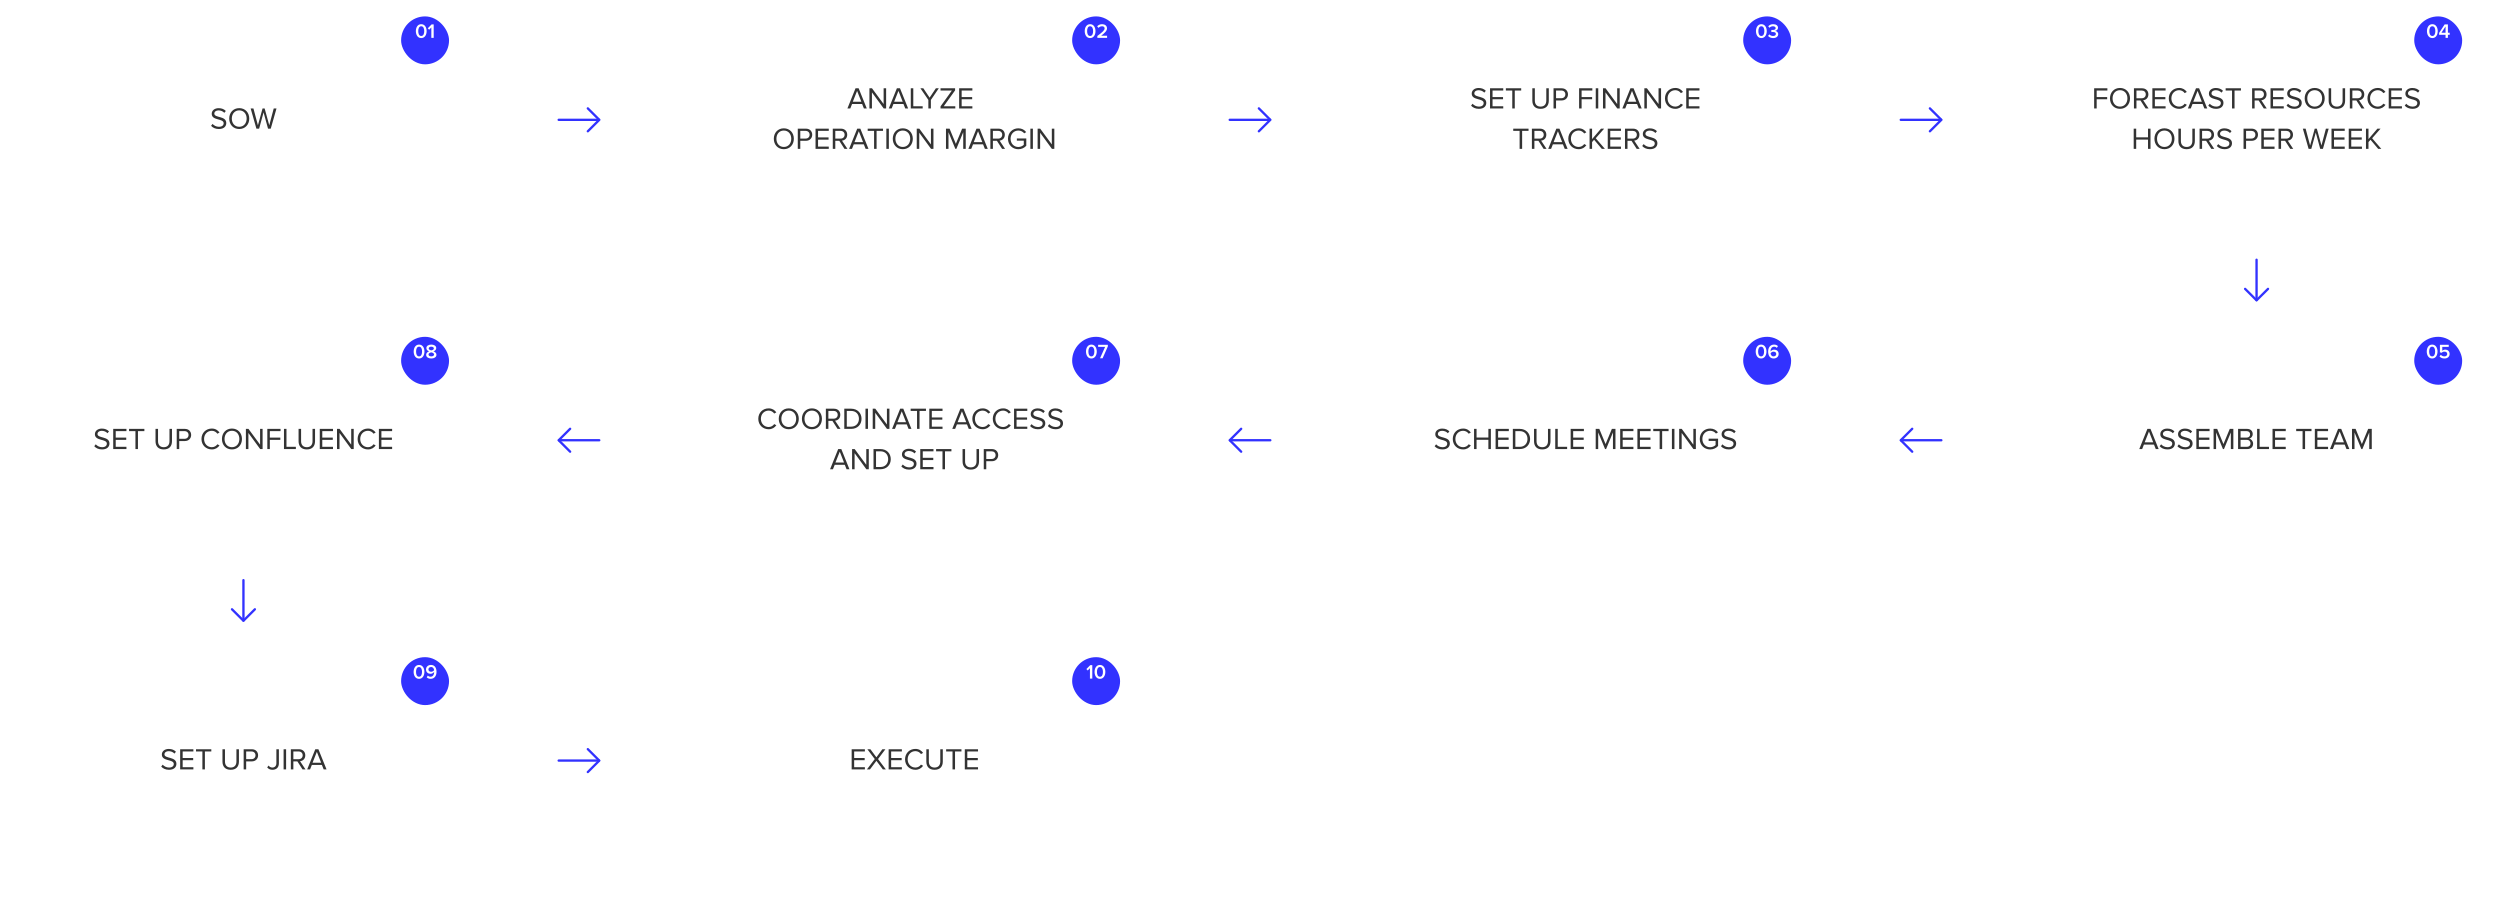 <svg width="1982" height="718" viewBox="0 0 1982 718" fill="none" xmlns="http://www.w3.org/2000/svg">
<g filter="url(#filter0_d_1195_11746)">
<rect x="30" y="25" width="326" height="140" rx="20" fill="white"/>
</g>
<path d="M173.49 102.288C177.81 102.288 179.394 99.912 179.394 97.584C179.394 91.608 169.914 93.672 169.914 90.072C169.914 88.56 171.282 87.528 173.202 87.528C174.954 87.528 176.634 88.128 177.834 89.448L179.034 87.984C177.69 86.568 175.794 85.752 173.346 85.752C170.202 85.752 167.85 87.552 167.85 90.192C167.85 95.904 177.33 93.624 177.33 97.752C177.33 98.976 176.418 100.512 173.562 100.512C171.306 100.512 169.578 99.408 168.522 98.232L167.346 99.744C168.666 101.232 170.706 102.288 173.49 102.288ZM189.664 102.288C194.392 102.288 197.608 98.736 197.608 94.008C197.608 89.28 194.392 85.728 189.664 85.728C184.912 85.728 181.72 89.28 181.72 94.008C181.72 98.736 184.912 102.288 189.664 102.288ZM189.664 100.512C186.064 100.512 183.784 97.728 183.784 94.008C183.784 90.264 186.064 87.504 189.664 87.504C193.24 87.504 195.544 90.264 195.544 94.008C195.544 97.728 193.24 100.512 189.664 100.512ZM214.651 102L219.211 85.992H217.003L213.475 99.336L209.803 85.992H208.147L204.475 99.336L200.923 85.992H198.715L203.275 102H205.435L208.963 89.088L212.491 102H214.651Z" fill="#333333"/>
<g filter="url(#filter1_d_1195_11746)">
<rect x="318" y="6" width="38" height="38" rx="19" fill="#3232FF"/>
</g>
<path d="M333.959 30.192C336.951 30.192 338.231 27.36 338.231 24.672C338.231 21.984 336.951 19.168 333.959 19.168C330.967 19.168 329.687 21.984 329.687 24.672C329.687 27.36 330.967 30.192 333.959 30.192ZM333.959 28.528C332.215 28.528 331.591 26.704 331.591 24.672C331.591 22.64 332.215 20.832 333.959 20.832C335.703 20.832 336.327 22.64 336.327 24.672C336.327 26.704 335.703 28.528 333.959 28.528ZM343.835 30V19.328H342.203L339.131 22.432L340.219 23.568L341.963 21.76V30H343.835Z" fill="white"/>
<g filter="url(#filter2_d_1195_11746)">
<rect x="30" y="533" width="326" height="140" rx="20" fill="white"/>
</g>
<path d="M133.951 610.288C138.271 610.288 139.855 607.912 139.855 605.584C139.855 599.608 130.375 601.672 130.375 598.072C130.375 596.56 131.743 595.528 133.663 595.528C135.415 595.528 137.095 596.128 138.295 597.448L139.495 595.984C138.151 594.568 136.255 593.752 133.807 593.752C130.663 593.752 128.311 595.552 128.311 598.192C128.311 603.904 137.791 601.624 137.791 605.752C137.791 606.976 136.879 608.512 134.023 608.512C131.767 608.512 130.039 607.408 128.983 606.232L127.807 607.744C129.127 609.232 131.167 610.288 133.951 610.288ZM153.317 610V608.224H144.821V602.704H153.149V600.928H144.821V595.768H153.317V593.992H142.829V610H153.317ZM162.445 610V595.768H167.533V593.992H155.389V595.768H160.453V610H162.445ZM182.896 610.288C187.24 610.288 189.424 607.744 189.424 603.76V593.992H187.432V603.736C187.432 606.664 185.848 608.512 182.896 608.512C179.944 608.512 178.36 606.664 178.36 603.736V593.992H176.368V603.784C176.368 607.72 178.552 610.288 182.896 610.288ZM195.165 610V603.64H199.605C202.773 603.64 204.621 601.432 204.621 598.816C204.621 596.2 202.821 593.992 199.605 593.992H193.173V610H195.165ZM199.365 601.864H195.165V595.768H199.365C201.261 595.768 202.557 597.016 202.557 598.816C202.557 600.616 201.261 601.864 199.365 601.864ZM216.014 610.288C218.87 610.288 221.102 608.656 221.102 605.176V593.992H219.11V605.152C219.11 607.144 217.862 608.512 215.894 608.512C214.502 608.512 213.566 607.768 212.87 606.928L211.838 608.44C212.942 609.736 214.31 610.288 216.014 610.288ZM226.829 610V593.992H224.837V610H226.829ZM242.195 610L237.875 603.472C240.059 603.28 242.027 601.696 242.027 598.816C242.027 595.864 239.939 593.992 237.011 593.992H230.579V610H232.571V603.64H235.763L239.843 610H242.195ZM236.771 601.888H232.571V595.768H236.771C238.667 595.768 239.963 597.016 239.963 598.816C239.963 600.616 238.667 601.888 236.771 601.888ZM258.885 610L252.429 593.992H249.957L243.525 610H245.805L247.221 606.448H255.189L256.605 610H258.885ZM254.589 604.672H247.797L251.205 596.056L254.589 604.672Z" fill="#333333"/>
<g filter="url(#filter3_d_1195_11746)">
<rect x="318" y="514" width="38" height="38" rx="19" fill="#3232FF"/>
</g>
<path d="M332.194 538.192C335.186 538.192 336.466 535.36 336.466 532.672C336.466 529.984 335.186 527.168 332.194 527.168C329.202 527.168 327.922 529.984 327.922 532.672C327.922 535.36 329.202 538.192 332.194 538.192ZM332.194 536.528C330.45 536.528 329.826 534.704 329.826 532.672C329.826 530.64 330.45 528.832 332.194 528.832C333.938 528.832 334.562 530.64 334.562 532.672C334.562 534.704 333.938 536.528 332.194 536.528ZM341.365 538.176C344.453 538.176 346.069 535.744 346.069 532.672C346.069 529.696 344.805 527.152 341.669 527.152C339.285 527.152 337.733 528.768 337.733 530.736C337.733 533.008 339.397 534.192 341.317 534.192C342.565 534.192 343.685 533.408 344.181 532.688C344.181 532.8 344.181 532.896 344.181 533.008C344.181 534.752 343.301 536.512 341.365 536.512C340.357 536.512 339.733 536.16 339.173 535.584L338.309 536.992C339.029 537.712 340.053 538.176 341.365 538.176ZM341.813 532.576C340.661 532.576 339.637 531.984 339.637 530.672C339.637 529.824 340.373 528.816 341.765 528.816C343.413 528.816 344.053 530.176 344.149 531.328C343.621 532.096 342.725 532.576 341.813 532.576Z" fill="white"/>
<g filter="url(#filter4_d_1195_11746)">
<rect x="562" y="25" width="326" height="140" rx="20" fill="white"/>
</g>
<path d="M687.185 86L680.729 69.992H678.257L671.825 86H674.105L675.521 82.448H683.489L684.905 86H687.185ZM682.889 80.672H676.097L679.505 72.056L682.889 80.672ZM702.526 86V69.992H700.534V82.496L691.318 69.992H689.278V86H691.27V73.232L700.606 86H702.526ZM719.974 86L713.518 69.992H711.046L704.614 86H706.894L708.31 82.448H716.278L717.694 86H719.974ZM715.678 80.672H708.886L712.294 72.056L715.678 80.672ZM731.499 86V84.224H724.059V69.992H722.067V86H731.499ZM737.997 86V79.232L744.285 69.992H741.957L736.989 77.432L732.021 69.992H729.693L736.005 79.232V86H737.997ZM757.364 86V84.224H748.196L757.196 71.648V69.992H745.652V71.768H754.652L745.652 84.344V86H757.364ZM770.899 86V84.224H762.403V78.704H770.731V76.928H762.403V71.768H770.899V69.992H760.411V86H770.899ZM621.422 118.288C626.15 118.288 629.366 114.736 629.366 110.008C629.366 105.28 626.15 101.728 621.422 101.728C616.67 101.728 613.478 105.28 613.478 110.008C613.478 114.736 616.67 118.288 621.422 118.288ZM621.422 116.512C617.822 116.512 615.542 113.728 615.542 110.008C615.542 106.264 617.822 103.504 621.422 103.504C624.998 103.504 627.302 106.264 627.302 110.008C627.302 113.728 624.998 116.512 621.422 116.512ZM634.469 118V111.64H638.909C642.077 111.64 643.925 109.432 643.925 106.816C643.925 104.2 642.125 101.992 638.909 101.992H632.477V118H634.469ZM638.669 109.864H634.469V103.768H638.669C640.565 103.768 641.861 105.016 641.861 106.816C641.861 108.616 640.565 109.864 638.669 109.864ZM657.051 118V116.224H648.555V110.704H656.883V108.928H648.555V103.768H657.051V101.992H646.563V118H657.051ZM671.843 118L667.523 111.472C669.707 111.28 671.675 109.696 671.675 106.816C671.675 103.864 669.587 101.992 666.659 101.992H660.227V118H662.219V111.64H665.411L669.491 118H671.843ZM666.419 109.888H662.219V103.768H666.419C668.315 103.768 669.611 105.016 669.611 106.816C669.611 108.616 668.315 109.888 666.419 109.888ZM688.533 118L682.077 101.992H679.605L673.173 118H675.453L676.869 114.448H684.837L686.253 118H688.533ZM684.237 112.672H677.445L680.853 104.056L684.237 112.672ZM694.961 118V103.768H700.049V101.992H687.905V103.768H692.969V118H694.961ZM704.688 118V101.992H702.696V118H704.688ZM715.734 118.288C720.462 118.288 723.678 114.736 723.678 110.008C723.678 105.28 720.462 101.728 715.734 101.728C710.982 101.728 707.79 105.28 707.79 110.008C707.79 114.736 710.982 118.288 715.734 118.288ZM715.734 116.512C712.134 116.512 709.854 113.728 709.854 110.008C709.854 106.264 712.134 103.504 715.734 103.504C719.31 103.504 721.614 106.264 721.614 110.008C721.614 113.728 719.31 116.512 715.734 116.512ZM740.038 118V101.992H738.046V114.496L728.83 101.992H726.79V118H728.782V105.232L738.118 118H740.038ZM765.642 118V101.992H762.786L757.794 114.04L752.826 101.992H749.97V118H751.962V104.824L757.386 118H758.202L763.65 104.824V118H765.642ZM783.08 118L776.624 101.992H774.152L767.72 118H770L771.416 114.448H779.384L780.8 118H783.08ZM778.784 112.672H771.992L775.4 104.056L778.784 112.672ZM796.789 118L792.469 111.472C794.653 111.28 796.621 109.696 796.621 106.816C796.621 103.864 794.533 101.992 791.605 101.992H785.173V118H787.165V111.64H790.357L794.437 118H796.789ZM791.365 109.888H787.165V103.768H791.365C793.261 103.768 794.557 105.016 794.557 106.816C794.557 108.616 793.261 109.888 791.365 109.888ZM807.358 118.312C809.974 118.312 812.158 117.208 813.646 115.552V109.768H806.158V111.544H811.654V114.808C810.862 115.6 809.278 116.536 807.358 116.536C803.854 116.536 801.19 113.8 801.19 110.008C801.19 106.192 803.854 103.504 807.358 103.504C809.278 103.504 810.982 104.416 811.99 105.712L813.574 104.728C812.158 102.976 810.19 101.728 807.358 101.728C802.798 101.728 799.126 105.04 799.126 110.008C799.126 114.976 802.798 118.312 807.358 118.312ZM818.876 118V101.992H816.884V118H818.876ZM835.874 118V101.992H833.882V114.496L824.666 101.992H822.626V118H824.618V105.232L833.954 118H835.874Z" fill="#333333"/>
<g filter="url(#filter5_d_1195_11746)">
<rect x="850" y="6" width="38" height="38" rx="19" fill="#3232FF"/>
</g>
<path d="M864.241 30.192C867.233 30.192 868.513 27.36 868.513 24.672C868.513 21.984 867.233 19.168 864.241 19.168C861.249 19.168 859.969 21.984 859.969 24.672C859.969 27.36 861.249 30.192 864.241 30.192ZM864.241 28.528C862.497 28.528 861.873 26.704 861.873 24.672C861.873 22.64 862.497 20.832 864.241 20.832C865.985 20.832 866.609 22.64 866.609 24.672C866.609 26.704 865.985 28.528 864.241 28.528ZM877.7 30V28.352H872.964C875.828 26.192 877.636 24.432 877.636 22.464C877.636 20.336 875.828 19.168 873.764 19.168C872.276 19.168 870.772 19.744 869.828 20.88L870.916 22.112C871.588 21.344 872.548 20.832 873.796 20.832C874.772 20.832 875.732 21.344 875.732 22.464C875.732 24 874.116 25.392 869.972 28.528V30H877.7Z" fill="white"/>
<g filter="url(#filter6_d_1195_11746)">
<rect x="562" y="533" width="326" height="140" rx="20" fill="white"/>
</g>
<path d="M685.68 610V608.224H677.184V602.704H685.512V600.928H677.184V595.768H685.68V593.992H675.192V610H685.68ZM702.32 610L696.104 601.768L701.96 593.992H699.536L694.808 600.4L690.056 593.992H687.632L693.512 601.792L687.272 610H689.696L694.808 603.184L699.92 610H702.32ZM715.001 610V608.224H706.505V602.704H714.833V600.928H706.505V595.768H715.001V593.992H704.513V610H715.001ZM725.761 610.288C728.593 610.288 730.513 608.944 731.857 607.12L730.153 606.184C729.241 607.552 727.585 608.512 725.761 608.512C722.257 608.512 719.593 605.8 719.593 602.008C719.593 598.192 722.257 595.504 725.761 595.504C727.585 595.504 729.241 596.488 730.153 597.832L731.833 596.896C730.561 595.096 728.593 593.728 725.761 593.728C721.153 593.728 717.529 597.088 717.529 602.008C717.529 606.928 721.153 610.288 725.761 610.288ZM740.923 610.288C745.267 610.288 747.451 607.744 747.451 603.76V593.992H745.459V603.736C745.459 606.664 743.875 608.512 740.923 608.512C737.971 608.512 736.387 606.664 736.387 603.736V593.992H734.395V603.784C734.395 607.72 736.579 610.288 740.923 610.288ZM757.152 610V595.768H762.24V593.992H750.096V595.768H755.16V610H757.152ZM775.376 610V608.224H766.88V602.704H775.208V600.928H766.88V595.768H775.376V593.992H764.888V610H775.376Z" fill="#333333"/>
<g filter="url(#filter7_d_1195_11746)">
<rect x="850" y="514" width="38" height="38" rx="19" fill="#3232FF"/>
</g>
<path d="M865.975 538V527.328H864.343L861.271 530.432L862.359 531.568L864.103 529.76V538H865.975ZM872.037 538.192C875.029 538.192 876.309 535.36 876.309 532.672C876.309 529.984 875.029 527.168 872.037 527.168C869.045 527.168 867.765 529.984 867.765 532.672C867.765 535.36 869.045 538.192 872.037 538.192ZM872.037 536.528C870.293 536.528 869.669 534.704 869.669 532.672C869.669 530.64 870.293 528.832 872.037 528.832C873.781 528.832 874.405 530.64 874.405 532.672C874.405 534.704 873.781 536.528 872.037 536.528Z" fill="white"/>
<g filter="url(#filter8_d_1195_11746)">
<rect x="1094" y="25" width="326" height="140" rx="20" fill="white"/>
</g>
<path d="M1172.42 86.288C1176.74 86.288 1178.32 83.912 1178.32 81.584C1178.32 75.608 1168.84 77.672 1168.84 74.072C1168.84 72.56 1170.21 71.528 1172.13 71.528C1173.88 71.528 1175.56 72.128 1176.76 73.448L1177.96 71.984C1176.62 70.568 1174.72 69.752 1172.27 69.752C1169.13 69.752 1166.78 71.552 1166.78 74.192C1166.78 79.904 1176.26 77.624 1176.26 81.752C1176.26 82.976 1175.34 84.512 1172.49 84.512C1170.23 84.512 1168.5 83.408 1167.45 82.232L1166.27 83.744C1167.59 85.232 1169.63 86.288 1172.42 86.288ZM1191.78 86V84.224H1183.29V78.704H1191.61V76.928H1183.29V71.768H1191.78V69.992H1181.29V86H1191.78ZM1200.91 86V71.768H1206V69.992H1193.85V71.768H1198.92V86H1200.91ZM1221.36 86.288C1225.7 86.288 1227.89 83.744 1227.89 79.76V69.992H1225.9V79.736C1225.9 82.664 1224.31 84.512 1221.36 84.512C1218.41 84.512 1216.82 82.664 1216.82 79.736V69.992H1214.83V79.784C1214.83 83.72 1217.02 86.288 1221.36 86.288ZM1233.63 86V79.64H1238.07C1241.24 79.64 1243.09 77.432 1243.09 74.816C1243.09 72.2 1241.29 69.992 1238.07 69.992H1231.64V86H1233.63ZM1237.83 77.864H1233.63V71.768H1237.83C1239.73 71.768 1241.02 73.016 1241.02 74.816C1241.02 76.616 1239.73 77.864 1237.83 77.864ZM1253.9 86V78.704H1262.23V76.928H1253.9V71.768H1262.4V69.992H1251.91V86H1253.9ZM1267.1 86V69.992H1265.11V86H1267.1ZM1284.1 86V69.992H1282.1V82.496L1272.89 69.992H1270.85V86H1272.84V73.232L1282.18 86H1284.1ZM1301.54 86L1295.09 69.992H1292.62L1286.18 86H1288.46L1289.88 82.448H1297.85L1299.26 86H1301.54ZM1297.25 80.672H1290.46L1293.86 72.056L1297.25 80.672ZM1316.89 86V69.992H1314.89V82.496L1305.68 69.992H1303.64V86H1305.63V73.232L1314.97 86H1316.89ZM1328.21 86.288C1331.05 86.288 1332.97 84.944 1334.31 83.12L1332.61 82.184C1331.69 83.552 1330.04 84.512 1328.21 84.512C1324.71 84.512 1322.05 81.8 1322.05 78.008C1322.05 74.192 1324.71 71.504 1328.21 71.504C1330.04 71.504 1331.69 72.488 1332.61 73.832L1334.29 72.896C1333.01 71.096 1331.05 69.728 1328.21 69.728C1323.61 69.728 1319.98 73.088 1319.98 78.008C1319.98 82.928 1323.61 86.288 1328.21 86.288ZM1347.34 86V84.224H1338.84V78.704H1347.17V76.928H1338.84V71.768H1347.34V69.992H1336.85V86H1347.34ZM1206.75 118V103.768H1211.83V101.992H1199.69V103.768H1204.75V118H1206.75ZM1226.1 118L1221.78 111.472C1223.96 111.28 1225.93 109.696 1225.93 106.816C1225.93 103.864 1223.84 101.992 1220.91 101.992H1214.48V118H1216.47V111.64H1219.67L1223.75 118H1226.1ZM1220.67 109.888H1216.47V103.768H1220.67C1222.57 103.768 1223.87 105.016 1223.87 106.816C1223.87 108.616 1222.57 109.888 1220.67 109.888ZM1242.79 118L1236.33 101.992H1233.86L1227.43 118H1229.71L1231.12 114.448H1239.09L1240.51 118H1242.79ZM1238.49 112.672H1231.7L1235.11 104.056L1238.49 112.672ZM1251.57 118.288C1254.41 118.288 1256.33 116.944 1257.67 115.12L1255.97 114.184C1255.05 115.552 1253.4 116.512 1251.57 116.512C1248.07 116.512 1245.41 113.8 1245.41 110.008C1245.41 106.192 1248.07 103.504 1251.57 103.504C1253.4 103.504 1255.05 104.488 1255.97 105.832L1257.65 104.896C1256.37 103.096 1254.41 101.728 1251.57 101.728C1246.97 101.728 1243.34 105.088 1243.34 110.008C1243.34 114.928 1246.97 118.288 1251.57 118.288ZM1272.35 118L1265.1 109.6L1271.78 101.992H1269.28L1262.2 110.272V101.992H1260.21V118H1262.2V112.624L1263.81 110.8L1269.88 118H1272.35ZM1285.11 118V116.224H1276.61V110.704H1284.94V108.928H1276.61V103.768H1285.11V101.992H1274.62V118H1285.11ZM1299.9 118L1295.58 111.472C1297.77 111.28 1299.73 109.696 1299.73 106.816C1299.73 103.864 1297.65 101.992 1294.72 101.992H1288.29V118H1290.28V111.64H1293.47L1297.55 118H1299.9ZM1294.48 109.888H1290.28V103.768H1294.48C1296.37 103.768 1297.67 105.016 1297.67 106.816C1297.67 108.616 1296.37 109.888 1294.48 109.888ZM1308.07 118.288C1312.39 118.288 1313.98 115.912 1313.98 113.584C1313.98 107.608 1304.5 109.672 1304.5 106.072C1304.5 104.56 1305.86 103.528 1307.78 103.528C1309.54 103.528 1311.22 104.128 1312.42 105.448L1313.62 103.984C1312.27 102.568 1310.38 101.752 1307.93 101.752C1304.78 101.752 1302.43 103.552 1302.43 106.192C1302.43 111.904 1311.91 109.624 1311.91 113.752C1311.91 114.976 1311 116.512 1308.14 116.512C1305.89 116.512 1304.16 115.408 1303.1 114.232L1301.93 115.744C1303.25 117.232 1305.29 118.288 1308.07 118.288Z" fill="#333333"/>
<g filter="url(#filter9_d_1195_11746)">
<rect x="1382" y="6" width="38" height="38" rx="19" fill="#3232FF"/>
</g>
<path d="M1396.4 30.192C1399.4 30.192 1400.68 27.36 1400.68 24.672C1400.68 21.984 1399.4 19.168 1396.4 19.168C1393.41 19.168 1392.13 21.984 1392.13 24.672C1392.13 27.36 1393.41 30.192 1396.4 30.192ZM1396.4 28.528C1394.66 28.528 1394.04 26.704 1394.04 24.672C1394.04 22.64 1394.66 20.832 1396.4 20.832C1398.15 20.832 1398.77 22.64 1398.77 24.672C1398.77 26.704 1398.15 28.528 1396.4 28.528ZM1405.75 30.192C1408.22 30.192 1409.77 28.896 1409.77 27.088C1409.77 25.44 1408.33 24.592 1407.29 24.496C1408.39 24.304 1409.61 23.472 1409.61 22.048C1409.61 20.256 1408.06 19.168 1405.75 19.168C1403.98 19.168 1402.68 19.888 1401.86 20.848L1402.82 22.016C1403.59 21.248 1404.49 20.832 1405.58 20.832C1406.78 20.832 1407.74 21.344 1407.74 22.336C1407.74 23.312 1406.79 23.744 1405.54 23.744C1405.13 23.744 1404.5 23.744 1404.31 23.728V25.408C1404.47 25.392 1405.1 25.392 1405.54 25.392C1407.06 25.392 1407.91 25.84 1407.91 26.896C1407.91 27.888 1407.1 28.528 1405.69 28.528C1404.55 28.528 1403.42 28.032 1402.73 27.232L1401.72 28.464C1402.44 29.424 1403.85 30.192 1405.75 30.192Z" fill="white"/>
<g filter="url(#filter10_d_1195_11746)">
<rect x="1626" y="25" width="326" height="140" rx="20" fill="white"/>
</g>
<path d="M1662.24 86V78.704H1670.56V76.928H1662.24V71.768H1670.73V69.992H1660.24V86H1662.24ZM1680.73 86.288C1685.46 86.288 1688.68 82.736 1688.68 78.008C1688.68 73.28 1685.46 69.728 1680.73 69.728C1675.98 69.728 1672.79 73.28 1672.79 78.008C1672.79 82.736 1675.98 86.288 1680.73 86.288ZM1680.73 84.512C1677.13 84.512 1674.85 81.728 1674.85 78.008C1674.85 74.264 1677.13 71.504 1680.73 71.504C1684.31 71.504 1686.61 74.264 1686.61 78.008C1686.61 81.728 1684.31 84.512 1680.73 84.512ZM1703.41 86L1699.09 79.472C1701.27 79.28 1703.24 77.696 1703.24 74.816C1703.24 71.864 1701.15 69.992 1698.22 69.992H1691.79V86H1693.78V79.64H1696.97L1701.05 86H1703.41ZM1697.98 77.888H1693.78V71.768H1697.98C1699.88 71.768 1701.17 73.016 1701.17 74.816C1701.17 76.616 1699.88 77.888 1697.98 77.888ZM1716.88 86V84.224H1708.38V78.704H1716.71V76.928H1708.38V71.768H1716.88V69.992H1706.39V86H1716.88ZM1727.64 86.288C1730.47 86.288 1732.39 84.944 1733.74 83.12L1732.03 82.184C1731.12 83.552 1729.46 84.512 1727.64 84.512C1724.14 84.512 1721.47 81.8 1721.47 78.008C1721.47 74.192 1724.14 71.504 1727.64 71.504C1729.46 71.504 1731.12 72.488 1732.03 73.832L1733.71 72.896C1732.44 71.096 1730.47 69.728 1727.64 69.728C1723.03 69.728 1719.41 73.088 1719.41 78.008C1719.41 82.928 1723.03 86.288 1727.64 86.288ZM1749.91 86L1743.45 69.992H1740.98L1734.55 86H1736.83L1738.24 82.448H1746.21L1747.63 86H1749.91ZM1745.61 80.672H1738.82L1742.23 72.056L1745.61 80.672ZM1756.86 86.288C1761.18 86.288 1762.76 83.912 1762.76 81.584C1762.76 75.608 1753.28 77.672 1753.28 74.072C1753.28 72.56 1754.65 71.528 1756.57 71.528C1758.32 71.528 1760 72.128 1761.2 73.448L1762.4 71.984C1761.06 70.568 1759.16 69.752 1756.71 69.752C1753.57 69.752 1751.22 71.552 1751.22 74.192C1751.22 79.904 1760.7 77.624 1760.7 81.752C1760.7 82.976 1759.78 84.512 1756.93 84.512C1754.67 84.512 1752.94 83.408 1751.89 82.232L1750.71 83.744C1752.03 85.232 1754.07 86.288 1756.86 86.288ZM1771.55 86V71.768H1776.63V69.992H1764.49V71.768H1769.55V86H1771.55ZM1797.09 86L1792.77 79.472C1794.95 79.28 1796.92 77.696 1796.92 74.816C1796.92 71.864 1794.83 69.992 1791.9 69.992H1785.47V86H1787.46V79.64H1790.65L1794.73 86H1797.09ZM1791.66 77.888H1787.46V71.768H1791.66C1793.56 71.768 1794.85 73.016 1794.85 74.816C1794.85 76.616 1793.56 77.888 1791.66 77.888ZM1810.56 86V84.224H1802.06V78.704H1810.39V76.928H1802.06V71.768H1810.56V69.992H1800.07V86H1810.56ZM1818.92 86.288C1823.24 86.288 1824.82 83.912 1824.82 81.584C1824.82 75.608 1815.34 77.672 1815.34 74.072C1815.34 72.56 1816.71 71.528 1818.63 71.528C1820.38 71.528 1822.06 72.128 1823.26 73.448L1824.46 71.984C1823.12 70.568 1821.22 69.752 1818.78 69.752C1815.63 69.752 1813.28 71.552 1813.28 74.192C1813.28 79.904 1822.76 77.624 1822.76 81.752C1822.76 82.976 1821.85 84.512 1818.99 84.512C1816.74 84.512 1815.01 83.408 1813.95 82.232L1812.78 83.744C1814.1 85.232 1816.14 86.288 1818.92 86.288ZM1835.09 86.288C1839.82 86.288 1843.04 82.736 1843.04 78.008C1843.04 73.28 1839.82 69.728 1835.09 69.728C1830.34 69.728 1827.15 73.28 1827.15 78.008C1827.15 82.736 1830.34 86.288 1835.09 86.288ZM1835.09 84.512C1831.49 84.512 1829.21 81.728 1829.21 78.008C1829.21 74.264 1831.49 71.504 1835.09 71.504C1838.67 71.504 1840.97 74.264 1840.97 78.008C1840.97 81.728 1838.67 84.512 1835.09 84.512ZM1852.68 86.288C1857.02 86.288 1859.21 83.744 1859.21 79.76V69.992H1857.21V79.736C1857.21 82.664 1855.63 84.512 1852.68 84.512C1849.73 84.512 1848.14 82.664 1848.14 79.736V69.992H1846.15V79.784C1846.15 83.72 1848.33 86.288 1852.68 86.288ZM1874.57 86L1870.25 79.472C1872.43 79.28 1874.4 77.696 1874.4 74.816C1874.4 71.864 1872.31 69.992 1869.39 69.992H1862.95V86H1864.95V79.64H1868.14L1872.22 86H1874.57ZM1869.15 77.888H1864.95V71.768H1869.15C1871.04 71.768 1872.34 73.016 1872.34 74.816C1872.34 76.616 1871.04 77.888 1869.15 77.888ZM1885.14 86.288C1887.97 86.288 1889.89 84.944 1891.24 83.12L1889.53 82.184C1888.62 83.552 1886.96 84.512 1885.14 84.512C1881.64 84.512 1878.97 81.8 1878.97 78.008C1878.97 74.192 1881.64 71.504 1885.14 71.504C1886.96 71.504 1888.62 72.488 1889.53 73.832L1891.21 72.896C1889.94 71.096 1887.97 69.728 1885.14 69.728C1880.53 69.728 1876.91 73.088 1876.91 78.008C1876.91 82.928 1880.53 86.288 1885.14 86.288ZM1904.26 86V84.224H1895.77V78.704H1904.09V76.928H1895.77V71.768H1904.26V69.992H1893.77V86H1904.26ZM1912.62 86.288C1916.94 86.288 1918.53 83.912 1918.53 81.584C1918.53 75.608 1909.05 77.672 1909.05 74.072C1909.05 72.56 1910.41 71.528 1912.33 71.528C1914.09 71.528 1915.77 72.128 1916.97 73.448L1918.17 71.984C1916.82 70.568 1914.93 69.752 1912.48 69.752C1909.33 69.752 1906.98 71.552 1906.98 74.192C1906.98 79.904 1916.46 77.624 1916.46 81.752C1916.46 82.976 1915.55 84.512 1912.69 84.512C1910.44 84.512 1908.71 83.408 1907.65 82.232L1906.48 83.744C1907.8 85.232 1909.84 86.288 1912.62 86.288ZM1704.93 118V101.992H1702.94V108.88H1693.58V101.992H1691.59V118H1693.58V110.656H1702.94V118H1704.93ZM1715.97 118.288C1720.7 118.288 1723.92 114.736 1723.92 110.008C1723.92 105.28 1720.7 101.728 1715.97 101.728C1711.22 101.728 1708.03 105.28 1708.03 110.008C1708.03 114.736 1711.22 118.288 1715.97 118.288ZM1715.97 116.512C1712.37 116.512 1710.09 113.728 1710.09 110.008C1710.09 106.264 1712.37 103.504 1715.97 103.504C1719.55 103.504 1721.85 106.264 1721.85 110.008C1721.85 113.728 1719.55 116.512 1715.97 116.512ZM1733.56 118.288C1737.9 118.288 1740.08 115.744 1740.08 111.76V101.992H1738.09V111.736C1738.09 114.664 1736.51 116.512 1733.56 116.512C1730.6 116.512 1729.02 114.664 1729.02 111.736V101.992H1727.03V111.784C1727.03 115.72 1729.21 118.288 1733.56 118.288ZM1755.45 118L1751.13 111.472C1753.31 111.28 1755.28 109.696 1755.28 106.816C1755.28 103.864 1753.19 101.992 1750.26 101.992H1743.83V118H1745.82V111.64H1749.02L1753.1 118H1755.45ZM1750.02 109.888H1745.82V103.768H1750.02C1751.92 103.768 1753.22 105.016 1753.22 106.816C1753.22 108.616 1751.92 109.888 1750.02 109.888ZM1763.62 118.288C1767.94 118.288 1769.52 115.912 1769.52 113.584C1769.52 107.608 1760.04 109.672 1760.04 106.072C1760.04 104.56 1761.41 103.528 1763.33 103.528C1765.08 103.528 1766.76 104.128 1767.96 105.448L1769.16 103.984C1767.82 102.568 1765.92 101.752 1763.47 101.752C1760.33 101.752 1757.98 103.552 1757.98 106.192C1757.98 111.904 1767.46 109.624 1767.46 113.752C1767.46 114.976 1766.55 116.512 1763.69 116.512C1761.43 116.512 1759.71 115.408 1758.65 114.232L1757.47 115.744C1758.79 117.232 1760.83 118.288 1763.62 118.288ZM1780.68 118V111.64H1785.12C1788.28 111.64 1790.13 109.432 1790.13 106.816C1790.13 104.2 1788.33 101.992 1785.12 101.992H1778.68V118H1780.68ZM1784.88 109.864H1780.68V103.768H1784.88C1786.77 103.768 1788.07 105.016 1788.07 106.816C1788.07 108.616 1786.77 109.864 1784.88 109.864ZM1803.26 118V116.224H1794.76V110.704H1803.09V108.928H1794.76V103.768H1803.26V101.992H1792.77V118H1803.26ZM1818.05 118L1813.73 111.472C1815.91 111.28 1817.88 109.696 1817.88 106.816C1817.88 103.864 1815.79 101.992 1812.87 101.992H1806.43V118H1808.43V111.64H1811.62L1815.7 118H1818.05ZM1812.63 109.888H1808.43V103.768H1812.63C1814.52 103.768 1815.82 105.016 1815.82 106.816C1815.82 108.616 1814.52 109.888 1812.63 109.888ZM1841.62 118L1846.18 101.992H1843.98L1840.45 115.336L1836.78 101.992H1835.12L1831.45 115.336L1827.9 101.992H1825.69L1830.25 118H1832.41L1835.94 105.088L1839.46 118H1841.62ZM1858.9 118V116.224H1850.4V110.704H1858.73V108.928H1850.4V103.768H1858.9V101.992H1848.41V118H1858.9ZM1872.56 118V116.224H1864.07V110.704H1872.4V108.928H1864.07V103.768H1872.56V101.992H1862.08V118H1872.56ZM1887.88 118L1880.64 109.6L1887.31 101.992H1884.81L1877.73 110.272V101.992H1875.74V118H1877.73V112.624L1879.34 110.8L1885.41 118H1887.88Z" fill="#333333"/>
<g filter="url(#filter11_d_1195_11746)">
<rect x="1914" y="6" width="38" height="38" rx="19" fill="#3232FF"/>
</g>
<path d="M1928.36 30.192C1931.35 30.192 1932.63 27.36 1932.63 24.672C1932.63 21.984 1931.35 19.168 1928.36 19.168C1925.37 19.168 1924.09 21.984 1924.09 24.672C1924.09 27.36 1925.37 30.192 1928.36 30.192ZM1928.36 28.528C1926.61 28.528 1925.99 26.704 1925.99 24.672C1925.99 22.64 1926.61 20.832 1928.36 20.832C1930.1 20.832 1930.73 22.64 1930.73 24.672C1930.73 26.704 1930.1 28.528 1928.36 28.528ZM1940.7 30V27.584H1942.12V25.936H1940.7V19.328H1938.12L1933.74 26.08V27.584H1938.83V30H1940.7ZM1938.83 25.936H1935.58L1938.83 21.008V25.936Z" fill="white"/>
<path d="M1789.93 237.913L1789.93 205.926C1789.93 205.415 1789.51 205 1789 205C1788.49 205 1788.07 205.414 1788.07 205.926L1788.07 237.913C1788.07 238.425 1788.49 238.839 1789 238.839C1789.51 238.839 1789.93 238.425 1789.93 237.913Z" fill="#3232FF"/>
<path d="M1789.65 238.753L1798.73 229.679C1799.09 229.317 1799.09 228.732 1798.73 228.37C1798.37 228.008 1797.78 228.008 1797.42 228.37L1789 236.789L1780.58 228.37C1780.22 228.008 1779.63 228.008 1779.27 228.37C1779.09 228.551 1779 228.788 1779 229.025C1779 229.262 1779.09 229.498 1779.27 229.679L1788.35 238.753C1788.71 239.115 1789.29 239.115 1789.65 238.753Z" fill="#3232FF"/>
<path d="M193.926 491.938L193.926 459.95C193.926 459.439 193.511 459.024 193 459.024C192.489 459.024 192.074 459.439 192.074 459.95L192.074 491.938C192.074 492.449 192.488 492.864 193 492.864C193.511 492.864 193.926 492.449 193.926 491.938Z" fill="#3232FF"/>
<path d="M193.655 492.777L202.729 483.704C203.09 483.342 203.09 482.756 202.729 482.394C202.367 482.033 201.781 482.033 201.419 482.394L193 490.813L184.581 482.394C184.219 482.033 183.633 482.033 183.271 482.394C183.09 482.575 183 482.812 183 483.049C183 483.286 183.09 483.523 183.271 483.704L192.345 492.777C192.707 493.139 193.293 493.139 193.655 492.777Z" fill="#3232FF"/>
<path d="M474.913 94.074H442.926C442.415 94.074 442 94.489 442 95C442 95.511 442.414 95.926 442.926 95.926H474.913C475.425 95.926 475.839 95.511 475.839 95C475.839 94.489 475.425 94.074 474.913 94.074Z" fill="#3232FF"/>
<path d="M475.753 94.345L466.679 85.271C466.317 84.91 465.732 84.91 465.37 85.271C465.008 85.633 465.008 86.219 465.37 86.581L473.789 95L465.37 103.419C465.008 103.781 465.008 104.367 465.37 104.729C465.551 104.91 465.788 105 466.025 105C466.262 105 466.498 104.91 466.679 104.729L475.753 95.655C476.115 95.293 476.115 94.707 475.753 94.345Z" fill="#3232FF"/>
<path d="M474.913 602.074H442.926C442.415 602.074 442 602.489 442 603C442 603.511 442.414 603.926 442.926 603.926H474.913C475.425 603.926 475.839 603.512 475.839 603C475.839 602.489 475.425 602.074 474.913 602.074Z" fill="#3232FF"/>
<path d="M475.753 602.345L466.679 593.271C466.317 592.91 465.732 592.91 465.37 593.271C465.008 593.633 465.008 594.219 465.37 594.581L473.789 603L465.37 611.419C465.008 611.781 465.008 612.367 465.37 612.729C465.551 612.91 465.788 613 466.025 613C466.262 613 466.498 612.91 466.679 612.729L475.753 603.655C476.115 603.293 476.115 602.706 475.753 602.345Z" fill="#3232FF"/>
<path d="M1006.91 94.074H974.926C974.415 94.074 974 94.489 974 95C974 95.511 974.414 95.926 974.926 95.926H1006.91C1007.42 95.926 1007.84 95.511 1007.84 95C1007.84 94.489 1007.42 94.074 1006.91 94.074Z" fill="#3232FF"/>
<path d="M1007.75 94.345L998.679 85.271C998.317 84.91 997.732 84.91 997.37 85.271C997.008 85.633 997.008 86.219 997.37 86.581L1005.79 95L997.37 103.419C997.008 103.781 997.008 104.367 997.37 104.729C997.551 104.91 997.788 105 998.025 105C998.262 105 998.498 104.91 998.679 104.729L1007.75 95.655C1008.11 95.293 1008.11 94.707 1007.75 94.345Z" fill="#3232FF"/>
<path d="M1538.91 94.074H1506.93C1506.41 94.074 1506 94.489 1506 95C1506 95.511 1506.41 95.926 1506.93 95.926H1538.91C1539.42 95.926 1539.84 95.511 1539.84 95C1539.84 94.489 1539.42 94.074 1538.91 94.074Z" fill="#3232FF"/>
<path d="M1539.75 94.345L1530.68 85.271C1530.32 84.91 1529.73 84.91 1529.37 85.271C1529.01 85.633 1529.01 86.219 1529.37 86.581L1537.79 95L1529.37 103.419C1529.01 103.781 1529.01 104.367 1529.37 104.729C1529.55 104.91 1529.79 105 1530.02 105C1530.26 105 1530.5 104.91 1530.68 104.729L1539.75 95.655C1540.11 95.293 1540.11 94.707 1539.75 94.345Z" fill="#3232FF"/>
<g filter="url(#filter12_d_1195_11746)">
<rect x="30" y="279.024" width="326" height="140" rx="20" fill="white"/>
</g>
<path d="M80.876 356.312C85.196 356.312 86.78 353.936 86.78 351.608C86.78 345.632 77.3 347.696 77.3 344.096C77.3 342.584 78.668 341.552 80.588 341.552C82.34 341.552 84.02 342.152 85.22 343.472L86.42 342.008C85.076 340.592 83.18 339.776 80.732 339.776C77.588 339.776 75.236 341.576 75.236 344.216C75.236 349.928 84.716 347.648 84.716 351.776C84.716 353 83.804 354.536 80.948 354.536C78.692 354.536 76.964 353.432 75.908 352.256L74.732 353.768C76.052 355.256 78.092 356.312 80.876 356.312ZM100.243 356.024V354.248H91.747V348.728H100.075V346.952H91.747V341.792H100.243V340.016H89.755V356.024H100.243ZM109.371 356.024V341.792H114.459V340.016H102.315V341.792H107.379V356.024H109.371ZM129.822 356.312C134.166 356.312 136.35 353.768 136.35 349.784V340.016H134.358V349.76C134.358 352.688 132.774 354.536 129.822 354.536C126.87 354.536 125.286 352.688 125.286 349.76V340.016H123.294V349.808C123.294 353.744 125.478 356.312 129.822 356.312ZM142.091 356.024V349.664H146.531C149.699 349.664 151.547 347.456 151.547 344.84C151.547 342.224 149.747 340.016 146.531 340.016H140.099V356.024H142.091ZM146.291 347.888H142.091V341.792H146.291C148.187 341.792 149.483 343.04 149.483 344.84C149.483 346.64 148.187 347.888 146.291 347.888ZM167.956 356.312C170.788 356.312 172.708 354.968 174.052 353.144L172.348 352.208C171.436 353.576 169.78 354.536 167.956 354.536C164.452 354.536 161.788 351.824 161.788 348.032C161.788 344.216 164.452 341.528 167.956 341.528C169.78 341.528 171.436 342.512 172.348 343.856L174.028 342.92C172.756 341.12 170.788 339.752 167.956 339.752C163.348 339.752 159.724 343.112 159.724 348.032C159.724 352.952 163.348 356.312 167.956 356.312ZM183.887 356.312C188.615 356.312 191.831 352.76 191.831 348.032C191.831 343.304 188.615 339.752 183.887 339.752C179.135 339.752 175.943 343.304 175.943 348.032C175.943 352.76 179.135 356.312 183.887 356.312ZM183.887 354.536C180.287 354.536 178.007 351.752 178.007 348.032C178.007 344.288 180.287 341.528 183.887 341.528C187.463 341.528 189.767 344.288 189.767 348.032C189.767 351.752 187.463 354.536 183.887 354.536ZM208.19 356.024V340.016H206.198V352.52L196.982 340.016H194.942V356.024H196.934V343.256L206.27 356.024H208.19ZM213.927 356.024V348.728H222.255V346.952H213.927V341.792H222.423V340.016H211.935V356.024H213.927ZM234.562 356.024V354.248H227.122V340.016H225.13V356.024H234.562ZM243.236 356.312C247.58 356.312 249.764 353.768 249.764 349.784V340.016H247.772V349.76C247.772 352.688 246.188 354.536 243.236 354.536C240.284 354.536 238.7 352.688 238.7 349.76V340.016H236.708V349.808C236.708 353.744 238.892 356.312 243.236 356.312ZM264.001 356.024V354.248H255.505V348.728H263.833V346.952H255.505V341.792H264.001V340.016H253.513V356.024H264.001ZM280.425 356.024V340.016H278.433V352.52L269.217 340.016H267.177V356.024H269.169V343.256L278.505 356.024H280.425ZM291.753 356.312C294.585 356.312 296.505 354.968 297.849 353.144L296.145 352.208C295.233 353.576 293.577 354.536 291.753 354.536C288.249 354.536 285.585 351.824 285.585 348.032C285.585 344.216 288.249 341.528 291.753 341.528C293.577 341.528 295.233 342.512 296.145 343.856L297.825 342.92C296.553 341.12 294.585 339.752 291.753 339.752C287.145 339.752 283.521 343.112 283.521 348.032C283.521 352.952 287.145 356.312 291.753 356.312ZM310.876 356.024V354.248H302.38V348.728H310.708V346.952H302.38V341.792H310.876V340.016H300.388V356.024H310.876Z" fill="#333333"/>
<g filter="url(#filter13_d_1195_11746)">
<rect x="318" y="260.024" width="38" height="38" rx="19" fill="#3232FF"/>
</g>
<path d="M332.241 284.216C335.233 284.216 336.513 281.384 336.513 278.696C336.513 276.008 335.233 273.192 332.241 273.192C329.249 273.192 327.969 276.008 327.969 278.696C327.969 281.384 329.249 284.216 332.241 284.216ZM332.241 282.552C330.497 282.552 329.873 280.728 329.873 278.696C329.873 276.664 330.497 274.856 332.241 274.856C333.985 274.856 334.609 276.664 334.609 278.696C334.609 280.728 333.985 282.552 332.241 282.552ZM341.94 284.216C344.116 284.216 346.02 283.192 346.02 281.288C346.02 279.928 344.916 278.952 343.62 278.52C344.82 278.136 345.86 277.352 345.86 275.992C345.86 274.024 343.812 273.192 341.94 273.192C340.036 273.192 338.02 274.024 338.02 275.992C338.02 277.352 339.044 278.136 340.244 278.52C338.948 278.952 337.844 279.928 337.844 281.288C337.844 283.208 339.748 284.216 341.94 284.216ZM341.94 277.784C341.284 277.672 339.908 277.288 339.908 276.28C339.908 275.384 340.772 274.856 341.94 274.856C343.076 274.856 343.956 275.384 343.956 276.28C343.956 277.288 342.596 277.672 341.94 277.784ZM341.94 282.552C340.724 282.552 339.732 281.976 339.732 281.048C339.732 279.944 341.268 279.448 341.94 279.368C342.596 279.448 344.132 279.944 344.132 281.048C344.132 281.976 343.124 282.552 341.94 282.552Z" fill="white"/>
<g filter="url(#filter14_d_1195_11746)">
<rect x="562" y="279.024" width="326" height="140" rx="20" fill="white"/>
</g>
<path d="M609.405 340.312C612.237 340.312 614.157 338.968 615.501 337.144L613.797 336.208C612.885 337.576 611.229 338.536 609.405 338.536C605.901 338.536 603.237 335.824 603.237 332.032C603.237 328.216 605.901 325.528 609.405 325.528C611.229 325.528 612.885 326.512 613.797 327.856L615.477 326.92C614.205 325.12 612.237 323.752 609.405 323.752C604.797 323.752 601.173 327.112 601.173 332.032C601.173 336.952 604.797 340.312 609.405 340.312ZM625.336 340.312C630.064 340.312 633.28 336.76 633.28 332.032C633.28 327.304 630.064 323.752 625.336 323.752C620.584 323.752 617.392 327.304 617.392 332.032C617.392 336.76 620.584 340.312 625.336 340.312ZM625.336 338.536C621.736 338.536 619.456 335.752 619.456 332.032C619.456 328.288 621.736 325.528 625.336 325.528C628.912 325.528 631.216 328.288 631.216 332.032C631.216 335.752 628.912 338.536 625.336 338.536ZM643.688 340.312C648.416 340.312 651.632 336.76 651.632 332.032C651.632 327.304 648.416 323.752 643.688 323.752C638.936 323.752 635.744 327.304 635.744 332.032C635.744 336.76 638.936 340.312 643.688 340.312ZM643.688 338.536C640.088 338.536 637.808 335.752 637.808 332.032C637.808 328.288 640.088 325.528 643.688 325.528C647.264 325.528 649.568 328.288 649.568 332.032C649.568 335.752 647.264 338.536 643.688 338.536ZM666.359 340.024L662.039 333.496C664.223 333.304 666.191 331.72 666.191 328.84C666.191 325.888 664.103 324.016 661.175 324.016H654.743V340.024H656.735V333.664H659.927L664.007 340.024H666.359ZM660.935 331.912H656.735V325.792H660.935C662.831 325.792 664.127 327.04 664.127 328.84C664.127 330.64 662.831 331.912 660.935 331.912ZM674.817 340.024C679.785 340.024 683.025 336.592 683.025 332.032C683.025 327.496 679.785 324.016 674.817 324.016H669.345V340.024H674.817ZM674.817 338.248H671.337V325.792H674.817C678.777 325.792 680.961 328.576 680.961 332.032C680.961 335.464 678.705 338.248 674.817 338.248ZM688.141 340.024V324.016H686.149V340.024H688.141ZM705.14 340.024V324.016H703.148V336.52L693.932 324.016H691.892V340.024H693.884V327.256L703.22 340.024H705.14ZM722.588 340.024L716.132 324.016H713.66L707.228 340.024H709.508L710.924 336.472H718.892L720.308 340.024H722.588ZM718.292 334.696H711.5L714.908 326.08L718.292 334.696ZM729.015 340.024V325.792H734.103V324.016H721.959V325.792H727.023V340.024H729.015ZM747.239 340.024V338.248H738.743V332.728H747.071V330.952H738.743V325.792H747.239V324.016H736.751V340.024H747.239ZM770.306 340.024L763.85 324.016H761.378L754.946 340.024H757.226L758.642 336.472H766.61L768.026 340.024H770.306ZM766.01 334.696H759.218L762.626 326.08L766.01 334.696ZM779.093 340.312C781.925 340.312 783.845 338.968 785.189 337.144L783.485 336.208C782.573 337.576 780.917 338.536 779.093 338.536C775.589 338.536 772.925 335.824 772.925 332.032C772.925 328.216 775.589 325.528 779.093 325.528C780.917 325.528 782.573 326.512 783.485 327.856L785.165 326.92C783.893 325.12 781.925 323.752 779.093 323.752C774.485 323.752 770.861 327.112 770.861 332.032C770.861 336.952 774.485 340.312 779.093 340.312ZM795.311 340.312C798.143 340.312 800.063 338.968 801.407 337.144L799.703 336.208C798.791 337.576 797.135 338.536 795.311 338.536C791.807 338.536 789.143 335.824 789.143 332.032C789.143 328.216 791.807 325.528 795.311 325.528C797.135 325.528 798.791 326.512 799.703 327.856L801.383 326.92C800.111 325.12 798.143 323.752 795.311 323.752C790.703 323.752 787.079 327.112 787.079 332.032C787.079 336.952 790.703 340.312 795.311 340.312ZM814.434 340.024V338.248H805.938V332.728H814.266V330.952H805.938V325.792H814.434V324.016H803.946V340.024H814.434ZM822.794 340.312C827.114 340.312 828.698 337.936 828.698 335.608C828.698 329.632 819.218 331.696 819.218 328.096C819.218 326.584 820.586 325.552 822.506 325.552C824.258 325.552 825.938 326.152 827.138 327.472L828.338 326.008C826.994 324.592 825.098 323.776 822.65 323.776C819.506 323.776 817.154 325.576 817.154 328.216C817.154 333.928 826.634 331.648 826.634 335.776C826.634 337 825.722 338.536 822.866 338.536C820.61 338.536 818.882 337.432 817.826 336.256L816.65 337.768C817.97 339.256 820.01 340.312 822.794 340.312ZM836.857 340.312C841.177 340.312 842.761 337.936 842.761 335.608C842.761 329.632 833.281 331.696 833.281 328.096C833.281 326.584 834.649 325.552 836.569 325.552C838.321 325.552 840.001 326.152 841.201 327.472L842.401 326.008C841.057 324.592 839.161 323.776 836.713 323.776C833.569 323.776 831.217 325.576 831.217 328.216C831.217 333.928 840.697 331.648 840.697 335.776C840.697 337 839.785 338.536 836.929 338.536C834.673 338.536 832.945 337.432 831.889 336.256L830.713 337.768C832.033 339.256 834.073 340.312 836.857 340.312ZM673.439 372.024L666.983 356.016H664.511L658.079 372.024H660.359L661.775 368.472H669.743L671.159 372.024H673.439ZM669.143 366.696H662.351L665.759 358.08L669.143 366.696ZM688.78 372.024V356.016H686.788V368.52L677.572 356.016H675.532V372.024H677.524V359.256L686.86 372.024H688.78ZM697.996 372.024C702.964 372.024 706.204 368.592 706.204 364.032C706.204 359.496 702.964 356.016 697.996 356.016H692.524V372.024H697.996ZM697.996 370.248H694.516V357.792H697.996C701.956 357.792 704.14 360.576 704.14 364.032C704.14 367.464 701.884 370.248 697.996 370.248ZM720.701 372.312C725.021 372.312 726.605 369.936 726.605 367.608C726.605 361.632 717.125 363.696 717.125 360.096C717.125 358.584 718.493 357.552 720.413 357.552C722.165 357.552 723.845 358.152 725.045 359.472L726.245 358.008C724.901 356.592 723.005 355.776 720.557 355.776C717.413 355.776 715.061 357.576 715.061 360.216C715.061 365.928 724.541 363.648 724.541 367.776C724.541 369 723.629 370.536 720.773 370.536C718.517 370.536 716.789 369.432 715.733 368.256L714.557 369.768C715.877 371.256 717.917 372.312 720.701 372.312ZM740.067 372.024V370.248H731.571V364.728H739.899V362.952H731.571V357.792H740.067V356.016H729.579V372.024H740.067ZM749.195 372.024V357.792H754.283V356.016H742.139V357.792H747.203V372.024H749.195ZM769.646 372.312C773.99 372.312 776.174 369.768 776.174 365.784V356.016H774.182V365.76C774.182 368.688 772.598 370.536 769.646 370.536C766.694 370.536 765.11 368.688 765.11 365.76V356.016H763.118V365.808C763.118 369.744 765.302 372.312 769.646 372.312ZM781.915 372.024V365.664H786.355C789.523 365.664 791.371 363.456 791.371 360.84C791.371 358.224 789.571 356.016 786.355 356.016H779.923V372.024H781.915ZM786.115 363.888H781.915V357.792H786.115C788.011 357.792 789.307 359.04 789.307 360.84C789.307 362.64 788.011 363.888 786.115 363.888Z" fill="#333333"/>
<g filter="url(#filter15_d_1195_11746)">
<rect x="850" y="260.024" width="38" height="38" rx="19" fill="#3232FF"/>
</g>
<path d="M865.241 284.216C868.233 284.216 869.513 281.384 869.513 278.696C869.513 276.008 868.233 273.192 865.241 273.192C862.249 273.192 860.969 276.008 860.969 278.696C860.969 281.384 862.249 284.216 865.241 284.216ZM865.241 282.552C863.497 282.552 862.873 280.728 862.873 278.696C862.873 276.664 863.497 274.856 865.241 274.856C866.985 274.856 867.609 276.664 867.609 278.696C867.609 280.728 866.985 282.552 865.241 282.552ZM874.156 284.024L878.3 274.648V273.352H870.604V275H876.14L872.108 284.024H874.156Z" fill="white"/>
<g filter="url(#filter16_d_1195_11746)">
<rect x="1094" y="279.024" width="326" height="140" rx="20" fill="white"/>
</g>
<path d="M1143.53 356.312C1147.85 356.312 1149.43 353.936 1149.43 351.608C1149.43 345.632 1139.95 347.696 1139.95 344.096C1139.95 342.584 1141.32 341.552 1143.24 341.552C1144.99 341.552 1146.67 342.152 1147.87 343.472L1149.07 342.008C1147.73 340.592 1145.83 339.776 1143.38 339.776C1140.24 339.776 1137.89 341.576 1137.89 344.216C1137.89 349.928 1147.37 347.648 1147.37 351.776C1147.37 353 1146.46 354.536 1143.6 354.536C1141.34 354.536 1139.62 353.432 1138.56 352.256L1137.38 353.768C1138.7 355.256 1140.74 356.312 1143.53 356.312ZM1159.99 356.312C1162.82 356.312 1164.74 354.968 1166.09 353.144L1164.38 352.208C1163.47 353.576 1161.82 354.536 1159.99 354.536C1156.49 354.536 1153.82 351.824 1153.82 348.032C1153.82 344.216 1156.49 341.528 1159.99 341.528C1161.82 341.528 1163.47 342.512 1164.38 343.856L1166.06 342.92C1164.79 341.12 1162.82 339.752 1159.99 339.752C1155.38 339.752 1151.76 343.112 1151.76 348.032C1151.76 352.952 1155.38 356.312 1159.99 356.312ZM1181.97 356.024V340.016H1179.98V346.904H1170.62V340.016H1168.63V356.024H1170.62V348.68H1179.98V356.024H1181.97ZM1196.2 356.024V354.248H1187.7V348.728H1196.03V346.952H1187.7V341.792H1196.2V340.016H1185.71V356.024H1196.2ZM1204.85 356.024C1209.82 356.024 1213.06 352.592 1213.06 348.032C1213.06 343.496 1209.82 340.016 1204.85 340.016H1199.38V356.024H1204.85ZM1204.85 354.248H1201.37V341.792H1204.85C1208.81 341.792 1210.99 344.576 1210.99 348.032C1210.99 351.464 1208.74 354.248 1204.85 354.248ZM1222.71 356.312C1227.05 356.312 1229.24 353.768 1229.24 349.784V340.016H1227.24V349.76C1227.24 352.688 1225.66 354.536 1222.71 354.536C1219.76 354.536 1218.17 352.688 1218.17 349.76V340.016H1216.18V349.808C1216.18 353.744 1218.36 356.312 1222.71 356.312ZM1242.42 356.024V354.248H1234.98V340.016H1232.99V356.024H1242.42ZM1255.71 356.024V354.248H1247.21V348.728H1255.54V346.952H1247.21V341.792H1255.71V340.016H1245.22V356.024H1255.71ZM1280.74 356.024V340.016H1277.89L1272.9 352.064L1267.93 340.016H1265.07V356.024H1267.06V342.848L1272.49 356.024H1273.3L1278.75 342.848V356.024H1280.74ZM1294.97 356.024V354.248H1286.47V348.728H1294.8V346.952H1286.47V341.792H1294.97V340.016H1284.48V356.024H1294.97ZM1308.63 356.024V354.248H1300.13V348.728H1308.46V346.952H1300.13V341.792H1308.63V340.016H1298.14V356.024H1308.63ZM1317.76 356.024V341.792H1322.85V340.016H1310.7V341.792H1315.77V356.024H1317.76ZM1327.49 356.024V340.016H1325.49V356.024H1327.49ZM1344.48 356.024V340.016H1342.49V352.52L1333.28 340.016H1331.24V356.024H1333.23V343.256L1342.56 356.024H1344.48ZM1355.81 356.336C1358.43 356.336 1360.61 355.232 1362.1 353.576V347.792H1354.61V349.568H1360.11V352.832C1359.32 353.624 1357.73 354.56 1355.81 354.56C1352.31 354.56 1349.64 351.824 1349.64 348.032C1349.64 344.216 1352.31 341.528 1355.81 341.528C1357.73 341.528 1359.44 342.44 1360.44 343.736L1362.03 342.752C1360.61 341 1358.64 339.752 1355.81 339.752C1351.25 339.752 1347.58 343.064 1347.58 348.032C1347.58 353 1351.25 356.336 1355.81 356.336ZM1370.52 356.312C1374.84 356.312 1376.42 353.936 1376.42 351.608C1376.42 345.632 1366.94 347.696 1366.94 344.096C1366.94 342.584 1368.31 341.552 1370.23 341.552C1371.98 341.552 1373.66 342.152 1374.86 343.472L1376.06 342.008C1374.72 340.592 1372.82 339.776 1370.38 339.776C1367.23 339.776 1364.88 341.576 1364.88 344.216C1364.88 349.928 1374.36 347.648 1374.36 351.776C1374.36 353 1373.45 354.536 1370.59 354.536C1368.34 354.536 1366.61 353.432 1365.55 352.256L1364.38 353.768C1365.7 355.256 1367.74 356.312 1370.52 356.312Z" fill="#333333"/>
<g filter="url(#filter17_d_1195_11746)">
<rect x="1382" y="260.024" width="38" height="38" rx="19" fill="#3232FF"/>
</g>
<path d="M1396.19 284.216C1399.19 284.216 1400.47 281.384 1400.47 278.696C1400.47 276.008 1399.19 273.192 1396.19 273.192C1393.2 273.192 1391.92 276.008 1391.92 278.696C1391.92 281.384 1393.2 284.216 1396.19 284.216ZM1396.19 282.552C1394.45 282.552 1393.83 280.728 1393.83 278.696C1393.83 276.664 1394.45 274.856 1396.19 274.856C1397.94 274.856 1398.56 276.664 1398.56 278.696C1398.56 280.728 1397.94 282.552 1396.19 282.552ZM1406.18 284.216C1408.57 284.216 1410.12 282.616 1410.12 280.632C1410.12 278.36 1408.47 277.192 1406.55 277.192C1405.29 277.192 1404.17 277.96 1403.69 278.68C1403.67 278.584 1403.67 278.488 1403.67 278.376C1403.67 276.504 1404.71 274.856 1406.49 274.856C1407.51 274.856 1408.12 275.208 1408.68 275.8L1409.56 274.376C1408.84 273.672 1407.81 273.192 1406.49 273.192C1403.4 273.192 1401.78 275.624 1401.78 278.712C1401.78 281.672 1403.05 284.216 1406.18 284.216ZM1406.09 282.552C1404.44 282.552 1403.81 281.208 1403.7 280.056C1404.25 279.288 1405.12 278.792 1406.04 278.792C1407.21 278.792 1408.23 279.384 1408.23 280.696C1408.23 281.56 1407.49 282.552 1406.09 282.552Z" fill="white"/>
<g filter="url(#filter18_d_1195_11746)">
<rect x="1626" y="279.024" width="326" height="140" rx="20" fill="white"/>
</g>
<path d="M1711.38 356.024L1704.92 340.016H1702.45L1696.02 356.024H1698.3L1699.71 352.472H1707.68L1709.1 356.024H1711.38ZM1707.08 350.696H1700.29L1703.7 342.08L1707.08 350.696ZM1718.33 356.312C1722.65 356.312 1724.23 353.936 1724.23 351.608C1724.23 345.632 1714.75 347.696 1714.75 344.096C1714.75 342.584 1716.12 341.552 1718.04 341.552C1719.79 341.552 1721.47 342.152 1722.67 343.472L1723.87 342.008C1722.53 340.592 1720.63 339.776 1718.18 339.776C1715.04 339.776 1712.69 341.576 1712.69 344.216C1712.69 349.928 1722.17 347.648 1722.17 351.776C1722.17 353 1721.25 354.536 1718.4 354.536C1716.14 354.536 1714.41 353.432 1713.36 352.256L1712.18 353.768C1713.5 355.256 1715.54 356.312 1718.33 356.312ZM1732.39 356.312C1736.71 356.312 1738.29 353.936 1738.29 351.608C1738.29 345.632 1728.81 347.696 1728.81 344.096C1728.81 342.584 1730.18 341.552 1732.1 341.552C1733.85 341.552 1735.53 342.152 1736.73 343.472L1737.93 342.008C1736.59 340.592 1734.69 339.776 1732.24 339.776C1729.1 339.776 1726.75 341.576 1726.75 344.216C1726.75 349.928 1736.23 347.648 1736.23 351.776C1736.23 353 1735.32 354.536 1732.46 354.536C1730.2 354.536 1728.48 353.432 1727.42 352.256L1726.24 353.768C1727.56 355.256 1729.6 356.312 1732.39 356.312ZM1751.75 356.024V354.248H1743.26V348.728H1751.59V346.952H1743.26V341.792H1751.75V340.016H1741.27V356.024H1751.75ZM1770.6 356.024V340.016H1767.75L1762.75 352.064L1757.79 340.016H1754.93V356.024H1756.92V342.848L1762.35 356.024H1763.16L1768.61 342.848V356.024H1770.6ZM1781.63 356.024C1784.56 356.024 1786.26 354.272 1786.26 351.704C1786.26 349.784 1784.85 348.032 1783.14 347.768C1784.61 347.456 1785.95 346.112 1785.95 344.096C1785.95 341.696 1784.25 340.016 1781.46 340.016H1774.34V356.024H1781.63ZM1781.13 346.952H1776.33V341.792H1781.13C1782.93 341.792 1783.89 342.944 1783.89 344.384C1783.89 345.848 1782.93 346.952 1781.13 346.952ZM1781.22 354.248H1776.33V348.728H1781.22C1783.19 348.728 1784.2 350.024 1784.2 351.488C1784.2 353.192 1783.1 354.248 1781.22 354.248ZM1798.86 356.024V354.248H1791.42V340.016H1789.43V356.024H1798.86ZM1812.15 356.024V354.248H1803.66V348.728H1811.98V346.952H1803.66V341.792H1812.15V340.016H1801.66V356.024H1812.15ZM1827.47 356.024V341.792H1832.56V340.016H1820.41V341.792H1825.48V356.024H1827.47ZM1845.69 356.024V354.248H1837.2V348.728H1845.52V346.952H1837.2V341.792H1845.69V340.016H1835.2V356.024H1845.69ZM1862.57 356.024L1856.12 340.016H1853.64L1847.21 356.024H1849.49L1850.91 352.472H1858.88L1860.29 356.024H1862.57ZM1858.28 350.696H1851.48L1854.89 342.08L1858.28 350.696ZM1880.34 356.024V340.016H1877.48L1872.49 352.064L1867.52 340.016H1864.66V356.024H1866.66V342.848L1872.08 356.024H1872.9L1878.34 342.848V356.024H1880.34Z" fill="#333333"/>
<g filter="url(#filter19_d_1195_11746)">
<rect x="1914" y="260.024" width="38" height="38" rx="19" fill="#3232FF"/>
</g>
<path d="M1928.2 284.216C1931.19 284.216 1932.47 281.384 1932.47 278.696C1932.47 276.008 1931.19 273.192 1928.2 273.192C1925.21 273.192 1923.93 276.008 1923.93 278.696C1923.93 281.384 1925.21 284.216 1928.2 284.216ZM1928.2 282.552C1926.46 282.552 1925.83 280.728 1925.83 278.696C1925.83 276.664 1926.46 274.856 1928.2 274.856C1929.95 274.856 1930.57 276.664 1930.57 278.696C1930.57 280.728 1929.95 282.552 1928.2 282.552ZM1938 284.216C1940.38 284.216 1942.06 282.824 1942.06 280.6C1942.06 278.424 1940.44 277.16 1938.65 277.16C1937.63 277.16 1936.75 277.576 1936.24 278.088V275H1941.36V273.352H1934.36V279.32L1935.69 279.704C1936.36 279.064 1937.12 278.776 1938.03 278.776C1939.34 278.776 1940.17 279.528 1940.17 280.68C1940.17 281.72 1939.32 282.552 1937.98 282.552C1936.78 282.552 1935.82 282.104 1935.1 281.288L1934.03 282.568C1934.89 283.592 1936.16 284.216 1938 284.216Z" fill="white"/>
<path d="M443.111 348.099H475.098C475.61 348.099 476.024 348.513 476.024 349.024C476.024 349.536 475.61 349.95 475.098 349.95H443.111C442.599 349.95 442.185 349.536 442.185 349.024C442.185 348.513 442.599 348.099 443.111 348.099Z" fill="#3232FF"/>
<path d="M442.271 348.37L451.345 339.295C451.707 338.934 452.292 338.934 452.654 339.295C453.016 339.657 453.016 340.244 452.654 340.605L444.235 349.024L452.654 357.444C453.016 357.805 453.016 358.392 452.654 358.753C452.473 358.934 452.237 359.024 452 359.024C451.763 359.024 451.526 358.934 451.345 358.753L442.271 349.679C441.91 349.317 441.91 348.731 442.271 348.37Z" fill="#3232FF"/>
<path d="M975.111 348.099H1007.1C1007.61 348.099 1008.02 348.513 1008.02 349.024C1008.02 349.536 1007.61 349.95 1007.1 349.95H975.111C974.599 349.95 974.185 349.536 974.185 349.024C974.185 348.513 974.599 348.099 975.111 348.099Z" fill="#3232FF"/>
<path d="M974.271 348.37L983.345 339.295C983.707 338.934 984.292 338.934 984.654 339.295C985.016 339.657 985.016 340.244 984.654 340.605L976.235 349.024L984.654 357.444C985.016 357.805 985.016 358.392 984.654 358.753C984.473 358.934 984.237 359.024 984 359.024C983.763 359.024 983.526 358.934 983.345 358.753L974.271 349.679C973.91 349.317 973.91 348.731 974.271 348.37Z" fill="#3232FF"/>
<path d="M1507.11 348.099H1539.1C1539.61 348.099 1540.02 348.513 1540.02 349.024C1540.02 349.536 1539.61 349.95 1539.1 349.95H1507.11C1506.6 349.95 1506.18 349.536 1506.18 349.024C1506.18 348.513 1506.6 348.099 1507.11 348.099Z" fill="#3232FF"/>
<path d="M1506.27 348.37L1515.34 339.295C1515.71 338.934 1516.29 338.934 1516.65 339.295C1517.02 339.657 1517.02 340.244 1516.65 340.605L1508.24 349.024L1516.65 357.444C1517.02 357.805 1517.02 358.392 1516.65 358.753C1516.47 358.934 1516.24 359.024 1516 359.024C1515.76 359.024 1515.53 358.934 1515.34 358.753L1506.27 349.679C1505.91 349.317 1505.91 348.731 1506.27 348.37Z" fill="#3232FF"/>
<defs>
<filter id="filter0_d_1195_11746" x="0" y="10" width="386" height="200" filterUnits="userSpaceOnUse" color-interpolation-filters="sRGB">
<feFlood flood-opacity="0" result="BackgroundImageFix"/>
<feColorMatrix in="SourceAlpha" type="matrix" values="0 0 0 0 0 0 0 0 0 0 0 0 0 0 0 0 0 0 127 0" result="hardAlpha"/>
<feOffset dy="15"/>
<feGaussianBlur stdDeviation="15"/>
<feColorMatrix type="matrix" values="0 0 0 0 0.436 0 0 0 0 0.436 0 0 0 0 0.713 0 0 0 0.15 0"/>
<feBlend mode="normal" in2="BackgroundImageFix" result="effect1_dropShadow_1195_11746"/>
<feBlend mode="normal" in="SourceGraphic" in2="effect1_dropShadow_1195_11746" result="shape"/>
</filter>
<filter id="filter1_d_1195_11746" x="305" y="0" width="64" height="64" filterUnits="userSpaceOnUse" color-interpolation-filters="sRGB">
<feFlood flood-opacity="0" result="BackgroundImageFix"/>
<feColorMatrix in="SourceAlpha" type="matrix" values="0 0 0 0 0 0 0 0 0 0 0 0 0 0 0 0 0 0 127 0" result="hardAlpha"/>
<feOffset dy="7"/>
<feGaussianBlur stdDeviation="6.5"/>
<feColorMatrix type="matrix" values="0 0 0 0 0.149 0 0 0 0 0.149 0 0 0 0 1 0 0 0 0.2 0"/>
<feBlend mode="normal" in2="BackgroundImageFix" result="effect1_dropShadow_1195_11746"/>
<feBlend mode="normal" in="SourceGraphic" in2="effect1_dropShadow_1195_11746" result="shape"/>
</filter>
<filter id="filter2_d_1195_11746" x="0" y="518" width="386" height="200" filterUnits="userSpaceOnUse" color-interpolation-filters="sRGB">
<feFlood flood-opacity="0" result="BackgroundImageFix"/>
<feColorMatrix in="SourceAlpha" type="matrix" values="0 0 0 0 0 0 0 0 0 0 0 0 0 0 0 0 0 0 127 0" result="hardAlpha"/>
<feOffset dy="15"/>
<feGaussianBlur stdDeviation="15"/>
<feColorMatrix type="matrix" values="0 0 0 0 0.436 0 0 0 0 0.436 0 0 0 0 0.713 0 0 0 0.15 0"/>
<feBlend mode="normal" in2="BackgroundImageFix" result="effect1_dropShadow_1195_11746"/>
<feBlend mode="normal" in="SourceGraphic" in2="effect1_dropShadow_1195_11746" result="shape"/>
</filter>
<filter id="filter3_d_1195_11746" x="305" y="508" width="64" height="64" filterUnits="userSpaceOnUse" color-interpolation-filters="sRGB">
<feFlood flood-opacity="0" result="BackgroundImageFix"/>
<feColorMatrix in="SourceAlpha" type="matrix" values="0 0 0 0 0 0 0 0 0 0 0 0 0 0 0 0 0 0 127 0" result="hardAlpha"/>
<feOffset dy="7"/>
<feGaussianBlur stdDeviation="6.5"/>
<feColorMatrix type="matrix" values="0 0 0 0 0.149 0 0 0 0 0.149 0 0 0 0 1 0 0 0 0.2 0"/>
<feBlend mode="normal" in2="BackgroundImageFix" result="effect1_dropShadow_1195_11746"/>
<feBlend mode="normal" in="SourceGraphic" in2="effect1_dropShadow_1195_11746" result="shape"/>
</filter>
<filter id="filter4_d_1195_11746" x="532" y="10" width="386" height="200" filterUnits="userSpaceOnUse" color-interpolation-filters="sRGB">
<feFlood flood-opacity="0" result="BackgroundImageFix"/>
<feColorMatrix in="SourceAlpha" type="matrix" values="0 0 0 0 0 0 0 0 0 0 0 0 0 0 0 0 0 0 127 0" result="hardAlpha"/>
<feOffset dy="15"/>
<feGaussianBlur stdDeviation="15"/>
<feColorMatrix type="matrix" values="0 0 0 0 0.436 0 0 0 0 0.436 0 0 0 0 0.713 0 0 0 0.15 0"/>
<feBlend mode="normal" in2="BackgroundImageFix" result="effect1_dropShadow_1195_11746"/>
<feBlend mode="normal" in="SourceGraphic" in2="effect1_dropShadow_1195_11746" result="shape"/>
</filter>
<filter id="filter5_d_1195_11746" x="837" y="0" width="64" height="64" filterUnits="userSpaceOnUse" color-interpolation-filters="sRGB">
<feFlood flood-opacity="0" result="BackgroundImageFix"/>
<feColorMatrix in="SourceAlpha" type="matrix" values="0 0 0 0 0 0 0 0 0 0 0 0 0 0 0 0 0 0 127 0" result="hardAlpha"/>
<feOffset dy="7"/>
<feGaussianBlur stdDeviation="6.5"/>
<feColorMatrix type="matrix" values="0 0 0 0 0.149 0 0 0 0 0.149 0 0 0 0 1 0 0 0 0.2 0"/>
<feBlend mode="normal" in2="BackgroundImageFix" result="effect1_dropShadow_1195_11746"/>
<feBlend mode="normal" in="SourceGraphic" in2="effect1_dropShadow_1195_11746" result="shape"/>
</filter>
<filter id="filter6_d_1195_11746" x="532" y="518" width="386" height="200" filterUnits="userSpaceOnUse" color-interpolation-filters="sRGB">
<feFlood flood-opacity="0" result="BackgroundImageFix"/>
<feColorMatrix in="SourceAlpha" type="matrix" values="0 0 0 0 0 0 0 0 0 0 0 0 0 0 0 0 0 0 127 0" result="hardAlpha"/>
<feOffset dy="15"/>
<feGaussianBlur stdDeviation="15"/>
<feColorMatrix type="matrix" values="0 0 0 0 0.436 0 0 0 0 0.436 0 0 0 0 0.713 0 0 0 0.15 0"/>
<feBlend mode="normal" in2="BackgroundImageFix" result="effect1_dropShadow_1195_11746"/>
<feBlend mode="normal" in="SourceGraphic" in2="effect1_dropShadow_1195_11746" result="shape"/>
</filter>
<filter id="filter7_d_1195_11746" x="837" y="508" width="64" height="64" filterUnits="userSpaceOnUse" color-interpolation-filters="sRGB">
<feFlood flood-opacity="0" result="BackgroundImageFix"/>
<feColorMatrix in="SourceAlpha" type="matrix" values="0 0 0 0 0 0 0 0 0 0 0 0 0 0 0 0 0 0 127 0" result="hardAlpha"/>
<feOffset dy="7"/>
<feGaussianBlur stdDeviation="6.5"/>
<feColorMatrix type="matrix" values="0 0 0 0 0.149 0 0 0 0 0.149 0 0 0 0 1 0 0 0 0.2 0"/>
<feBlend mode="normal" in2="BackgroundImageFix" result="effect1_dropShadow_1195_11746"/>
<feBlend mode="normal" in="SourceGraphic" in2="effect1_dropShadow_1195_11746" result="shape"/>
</filter>
<filter id="filter8_d_1195_11746" x="1064" y="10" width="386" height="200" filterUnits="userSpaceOnUse" color-interpolation-filters="sRGB">
<feFlood flood-opacity="0" result="BackgroundImageFix"/>
<feColorMatrix in="SourceAlpha" type="matrix" values="0 0 0 0 0 0 0 0 0 0 0 0 0 0 0 0 0 0 127 0" result="hardAlpha"/>
<feOffset dy="15"/>
<feGaussianBlur stdDeviation="15"/>
<feColorMatrix type="matrix" values="0 0 0 0 0.436 0 0 0 0 0.436 0 0 0 0 0.713 0 0 0 0.15 0"/>
<feBlend mode="normal" in2="BackgroundImageFix" result="effect1_dropShadow_1195_11746"/>
<feBlend mode="normal" in="SourceGraphic" in2="effect1_dropShadow_1195_11746" result="shape"/>
</filter>
<filter id="filter9_d_1195_11746" x="1369" y="0" width="64" height="64" filterUnits="userSpaceOnUse" color-interpolation-filters="sRGB">
<feFlood flood-opacity="0" result="BackgroundImageFix"/>
<feColorMatrix in="SourceAlpha" type="matrix" values="0 0 0 0 0 0 0 0 0 0 0 0 0 0 0 0 0 0 127 0" result="hardAlpha"/>
<feOffset dy="7"/>
<feGaussianBlur stdDeviation="6.5"/>
<feColorMatrix type="matrix" values="0 0 0 0 0.149 0 0 0 0 0.149 0 0 0 0 1 0 0 0 0.2 0"/>
<feBlend mode="normal" in2="BackgroundImageFix" result="effect1_dropShadow_1195_11746"/>
<feBlend mode="normal" in="SourceGraphic" in2="effect1_dropShadow_1195_11746" result="shape"/>
</filter>
<filter id="filter10_d_1195_11746" x="1596" y="10" width="386" height="200" filterUnits="userSpaceOnUse" color-interpolation-filters="sRGB">
<feFlood flood-opacity="0" result="BackgroundImageFix"/>
<feColorMatrix in="SourceAlpha" type="matrix" values="0 0 0 0 0 0 0 0 0 0 0 0 0 0 0 0 0 0 127 0" result="hardAlpha"/>
<feOffset dy="15"/>
<feGaussianBlur stdDeviation="15"/>
<feColorMatrix type="matrix" values="0 0 0 0 0.436 0 0 0 0 0.436 0 0 0 0 0.713 0 0 0 0.15 0"/>
<feBlend mode="normal" in2="BackgroundImageFix" result="effect1_dropShadow_1195_11746"/>
<feBlend mode="normal" in="SourceGraphic" in2="effect1_dropShadow_1195_11746" result="shape"/>
</filter>
<filter id="filter11_d_1195_11746" x="1901" y="0" width="64" height="64" filterUnits="userSpaceOnUse" color-interpolation-filters="sRGB">
<feFlood flood-opacity="0" result="BackgroundImageFix"/>
<feColorMatrix in="SourceAlpha" type="matrix" values="0 0 0 0 0 0 0 0 0 0 0 0 0 0 0 0 0 0 127 0" result="hardAlpha"/>
<feOffset dy="7"/>
<feGaussianBlur stdDeviation="6.5"/>
<feColorMatrix type="matrix" values="0 0 0 0 0.149 0 0 0 0 0.149 0 0 0 0 1 0 0 0 0.2 0"/>
<feBlend mode="normal" in2="BackgroundImageFix" result="effect1_dropShadow_1195_11746"/>
<feBlend mode="normal" in="SourceGraphic" in2="effect1_dropShadow_1195_11746" result="shape"/>
</filter>
<filter id="filter12_d_1195_11746" x="0" y="264.024" width="386" height="200" filterUnits="userSpaceOnUse" color-interpolation-filters="sRGB">
<feFlood flood-opacity="0" result="BackgroundImageFix"/>
<feColorMatrix in="SourceAlpha" type="matrix" values="0 0 0 0 0 0 0 0 0 0 0 0 0 0 0 0 0 0 127 0" result="hardAlpha"/>
<feOffset dy="15"/>
<feGaussianBlur stdDeviation="15"/>
<feColorMatrix type="matrix" values="0 0 0 0 0.436 0 0 0 0 0.436 0 0 0 0 0.713 0 0 0 0.15 0"/>
<feBlend mode="normal" in2="BackgroundImageFix" result="effect1_dropShadow_1195_11746"/>
<feBlend mode="normal" in="SourceGraphic" in2="effect1_dropShadow_1195_11746" result="shape"/>
</filter>
<filter id="filter13_d_1195_11746" x="305" y="254.024" width="64" height="64" filterUnits="userSpaceOnUse" color-interpolation-filters="sRGB">
<feFlood flood-opacity="0" result="BackgroundImageFix"/>
<feColorMatrix in="SourceAlpha" type="matrix" values="0 0 0 0 0 0 0 0 0 0 0 0 0 0 0 0 0 0 127 0" result="hardAlpha"/>
<feOffset dy="7"/>
<feGaussianBlur stdDeviation="6.5"/>
<feColorMatrix type="matrix" values="0 0 0 0 0.149 0 0 0 0 0.149 0 0 0 0 1 0 0 0 0.2 0"/>
<feBlend mode="normal" in2="BackgroundImageFix" result="effect1_dropShadow_1195_11746"/>
<feBlend mode="normal" in="SourceGraphic" in2="effect1_dropShadow_1195_11746" result="shape"/>
</filter>
<filter id="filter14_d_1195_11746" x="532" y="264.024" width="386" height="200" filterUnits="userSpaceOnUse" color-interpolation-filters="sRGB">
<feFlood flood-opacity="0" result="BackgroundImageFix"/>
<feColorMatrix in="SourceAlpha" type="matrix" values="0 0 0 0 0 0 0 0 0 0 0 0 0 0 0 0 0 0 127 0" result="hardAlpha"/>
<feOffset dy="15"/>
<feGaussianBlur stdDeviation="15"/>
<feColorMatrix type="matrix" values="0 0 0 0 0.436 0 0 0 0 0.436 0 0 0 0 0.713 0 0 0 0.15 0"/>
<feBlend mode="normal" in2="BackgroundImageFix" result="effect1_dropShadow_1195_11746"/>
<feBlend mode="normal" in="SourceGraphic" in2="effect1_dropShadow_1195_11746" result="shape"/>
</filter>
<filter id="filter15_d_1195_11746" x="837" y="254.024" width="64" height="64" filterUnits="userSpaceOnUse" color-interpolation-filters="sRGB">
<feFlood flood-opacity="0" result="BackgroundImageFix"/>
<feColorMatrix in="SourceAlpha" type="matrix" values="0 0 0 0 0 0 0 0 0 0 0 0 0 0 0 0 0 0 127 0" result="hardAlpha"/>
<feOffset dy="7"/>
<feGaussianBlur stdDeviation="6.5"/>
<feColorMatrix type="matrix" values="0 0 0 0 0.149 0 0 0 0 0.149 0 0 0 0 1 0 0 0 0.2 0"/>
<feBlend mode="normal" in2="BackgroundImageFix" result="effect1_dropShadow_1195_11746"/>
<feBlend mode="normal" in="SourceGraphic" in2="effect1_dropShadow_1195_11746" result="shape"/>
</filter>
<filter id="filter16_d_1195_11746" x="1064" y="264.024" width="386" height="200" filterUnits="userSpaceOnUse" color-interpolation-filters="sRGB">
<feFlood flood-opacity="0" result="BackgroundImageFix"/>
<feColorMatrix in="SourceAlpha" type="matrix" values="0 0 0 0 0 0 0 0 0 0 0 0 0 0 0 0 0 0 127 0" result="hardAlpha"/>
<feOffset dy="15"/>
<feGaussianBlur stdDeviation="15"/>
<feColorMatrix type="matrix" values="0 0 0 0 0.436 0 0 0 0 0.436 0 0 0 0 0.713 0 0 0 0.15 0"/>
<feBlend mode="normal" in2="BackgroundImageFix" result="effect1_dropShadow_1195_11746"/>
<feBlend mode="normal" in="SourceGraphic" in2="effect1_dropShadow_1195_11746" result="shape"/>
</filter>
<filter id="filter17_d_1195_11746" x="1369" y="254.024" width="64" height="64" filterUnits="userSpaceOnUse" color-interpolation-filters="sRGB">
<feFlood flood-opacity="0" result="BackgroundImageFix"/>
<feColorMatrix in="SourceAlpha" type="matrix" values="0 0 0 0 0 0 0 0 0 0 0 0 0 0 0 0 0 0 127 0" result="hardAlpha"/>
<feOffset dy="7"/>
<feGaussianBlur stdDeviation="6.5"/>
<feColorMatrix type="matrix" values="0 0 0 0 0.149 0 0 0 0 0.149 0 0 0 0 1 0 0 0 0.2 0"/>
<feBlend mode="normal" in2="BackgroundImageFix" result="effect1_dropShadow_1195_11746"/>
<feBlend mode="normal" in="SourceGraphic" in2="effect1_dropShadow_1195_11746" result="shape"/>
</filter>
<filter id="filter18_d_1195_11746" x="1596" y="264.024" width="386" height="200" filterUnits="userSpaceOnUse" color-interpolation-filters="sRGB">
<feFlood flood-opacity="0" result="BackgroundImageFix"/>
<feColorMatrix in="SourceAlpha" type="matrix" values="0 0 0 0 0 0 0 0 0 0 0 0 0 0 0 0 0 0 127 0" result="hardAlpha"/>
<feOffset dy="15"/>
<feGaussianBlur stdDeviation="15"/>
<feColorMatrix type="matrix" values="0 0 0 0 0.436 0 0 0 0 0.436 0 0 0 0 0.713 0 0 0 0.15 0"/>
<feBlend mode="normal" in2="BackgroundImageFix" result="effect1_dropShadow_1195_11746"/>
<feBlend mode="normal" in="SourceGraphic" in2="effect1_dropShadow_1195_11746" result="shape"/>
</filter>
<filter id="filter19_d_1195_11746" x="1901" y="254.024" width="64" height="64" filterUnits="userSpaceOnUse" color-interpolation-filters="sRGB">
<feFlood flood-opacity="0" result="BackgroundImageFix"/>
<feColorMatrix in="SourceAlpha" type="matrix" values="0 0 0 0 0 0 0 0 0 0 0 0 0 0 0 0 0 0 127 0" result="hardAlpha"/>
<feOffset dy="7"/>
<feGaussianBlur stdDeviation="6.5"/>
<feColorMatrix type="matrix" values="0 0 0 0 0.149 0 0 0 0 0.149 0 0 0 0 1 0 0 0 0.2 0"/>
<feBlend mode="normal" in2="BackgroundImageFix" result="effect1_dropShadow_1195_11746"/>
<feBlend mode="normal" in="SourceGraphic" in2="effect1_dropShadow_1195_11746" result="shape"/>
</filter>
</defs>
</svg>
